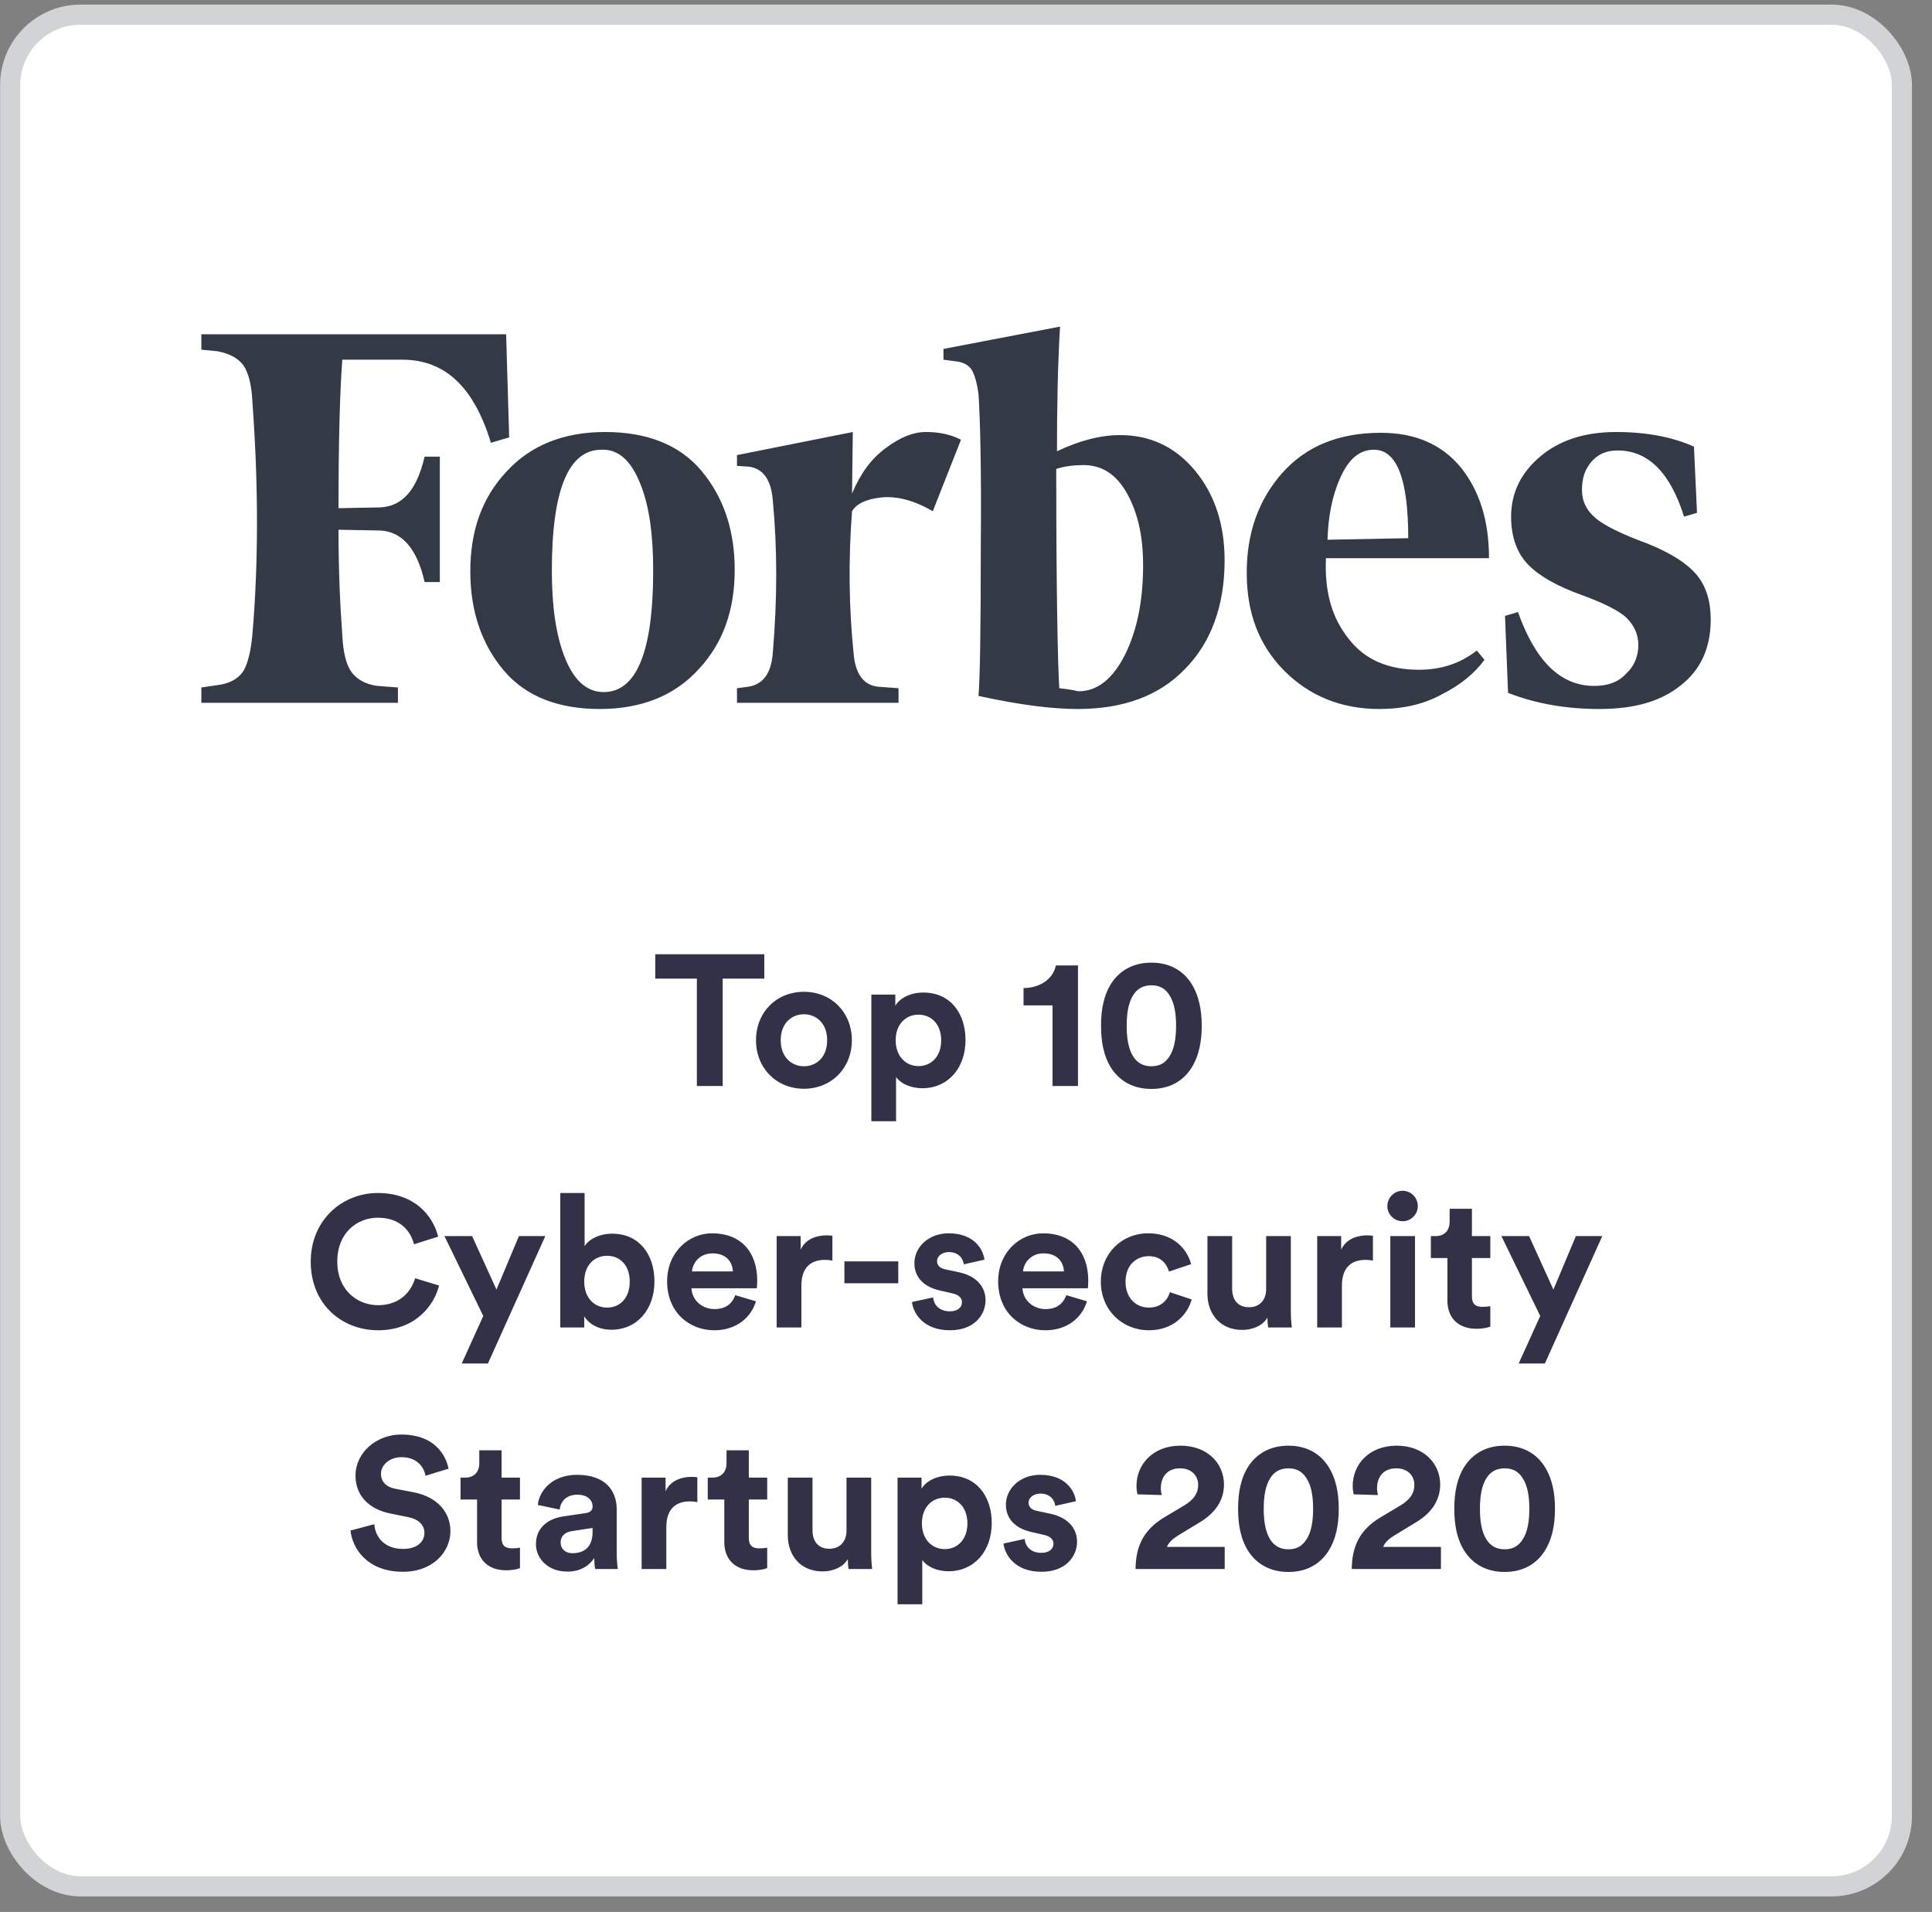 <svg width="96" height="95" viewBox="0 0 96 95" fill="none" xmlns="http://www.w3.org/2000/svg">
<rect x="0" y="0" width="96" height="95" fill="#808080" stroke="none"/>
<rect x="0.505" y="0.728" width="94" height="93" rx="3.5" fill="white" stroke="#D2D3D4"/>
<path d="M52.521 22.421C52.521 20.204 52.559 18.14 52.673 16.228L46.88 17.337V17.872L47.448 17.948C47.865 17.987 48.13 18.14 48.281 18.369C48.433 18.637 48.546 19.019 48.622 19.592C48.698 20.701 48.773 23.224 48.735 27.2C48.735 31.138 48.698 33.623 48.622 34.578C50.704 35.037 52.332 35.228 53.544 35.228C55.815 35.228 57.595 34.578 58.882 33.24C60.169 31.94 60.85 30.105 60.85 27.85C60.85 26.053 60.358 24.562 59.374 23.377C58.39 22.192 57.14 21.619 55.664 21.619C54.679 21.619 53.657 21.886 52.521 22.421ZM52.635 34.196C52.559 32.973 52.484 29.303 52.484 23.301C52.824 23.186 53.279 23.109 53.846 23.109C54.755 23.109 55.474 23.568 56.005 24.524C56.535 25.48 56.8 26.627 56.8 28.079C56.8 29.876 56.497 31.329 55.891 32.552C55.285 33.737 54.528 34.349 53.581 34.349C53.279 34.272 52.976 34.234 52.635 34.196ZM25.149 16.61H10.005V17.375L10.8 17.451C11.406 17.566 11.822 17.796 12.087 18.14C12.352 18.522 12.504 19.134 12.542 19.975C12.845 24.103 12.845 27.965 12.542 31.52C12.466 32.361 12.314 32.973 12.087 33.355C11.822 33.737 11.406 33.967 10.8 34.043L10.005 34.158V34.922H19.773V34.158L18.751 34.081C18.145 34.005 17.728 33.737 17.463 33.393C17.198 33.011 17.047 32.399 17.009 31.558C16.895 30.029 16.82 28.27 16.82 26.321L18.864 26.359C19.962 26.397 20.719 27.238 21.098 28.92H21.855V22.689H21.098C20.719 24.333 20 25.174 18.864 25.212L16.82 25.25C16.82 21.81 16.895 19.363 17.009 17.872H20C22.12 17.872 23.559 19.248 24.392 22.001L25.3 21.733L25.149 16.61ZM23.369 28.385C23.369 30.373 23.937 32.017 25.035 33.317C26.133 34.616 27.761 35.228 29.806 35.228C31.85 35.228 33.516 34.578 34.727 33.24C35.939 31.94 36.507 30.297 36.507 28.309C36.507 26.321 35.939 24.677 34.841 23.377C33.743 22.077 32.115 21.465 30.071 21.465C28.026 21.465 26.36 22.115 25.149 23.453C23.937 24.753 23.369 26.397 23.369 28.385ZM31.812 24.027C32.267 25.136 32.456 26.588 32.456 28.347C32.456 32.399 31.623 34.387 29.995 34.387C29.162 34.387 28.518 33.814 28.064 32.667C27.61 31.52 27.421 30.067 27.421 28.347C27.421 24.333 28.253 22.345 29.881 22.345C30.714 22.307 31.358 22.88 31.812 24.027ZM63.804 33.317C65.053 34.578 66.643 35.228 68.536 35.228C69.71 35.228 70.732 34.999 71.641 34.502C72.549 34.043 73.269 33.47 73.761 32.781L73.382 32.323C72.549 32.973 71.603 33.278 70.505 33.278C68.99 33.278 67.817 32.781 67.022 31.749C66.189 30.717 65.81 29.417 65.886 27.735H73.988C73.988 25.9 73.534 24.409 72.587 23.224C71.641 22.077 70.316 21.504 68.612 21.504C66.492 21.504 64.864 22.192 63.69 23.53C62.516 24.868 61.949 26.512 61.949 28.462C61.949 30.449 62.554 32.055 63.804 33.317ZM66.605 23.721C67.022 22.804 67.552 22.345 68.271 22.345C69.407 22.345 69.975 23.797 69.975 26.741L65.962 26.818C65.999 25.671 66.189 24.639 66.605 23.721ZM84.172 22.192C83.15 21.733 81.863 21.465 80.31 21.465C78.72 21.465 77.471 21.886 76.524 22.689C75.578 23.492 75.086 24.486 75.086 25.671C75.086 26.703 75.389 27.506 75.957 28.079C76.524 28.653 77.433 29.15 78.607 29.57C79.667 29.953 80.424 30.335 80.803 30.679C81.181 31.061 81.408 31.482 81.408 32.055C81.408 32.59 81.219 33.087 80.803 33.47C80.424 33.89 79.894 34.081 79.213 34.081C77.547 34.081 76.297 32.858 75.427 30.411L74.783 30.602L74.934 34.425C76.297 34.961 77.812 35.228 79.478 35.228C81.219 35.228 82.544 34.846 83.528 34.043C84.513 33.278 85.005 32.17 85.005 30.794C85.005 29.876 84.778 29.111 84.286 28.538C83.793 27.965 82.998 27.468 81.863 27.009C80.613 26.55 79.743 26.13 79.288 25.747C78.834 25.365 78.607 24.906 78.607 24.333C78.607 23.759 78.758 23.301 79.099 22.918C79.44 22.536 79.856 22.383 80.386 22.383C81.9 22.383 82.998 23.492 83.68 25.671L84.323 25.48L84.172 22.192ZM47.751 21.848C47.221 21.58 46.653 21.465 46.01 21.465C45.366 21.465 44.722 21.733 44.003 22.268C43.284 22.804 42.754 23.53 42.337 24.524L42.375 21.465L36.62 22.612V23.148L37.188 23.186C37.908 23.262 38.324 23.836 38.4 24.868C38.627 27.238 38.627 29.761 38.4 32.437C38.324 33.47 37.908 34.005 37.188 34.12L36.62 34.196V34.922H44.647V34.196L43.624 34.12C42.905 34.043 42.489 33.47 42.413 32.437C42.186 30.22 42.148 27.85 42.337 25.403C42.564 25.021 43.056 24.791 43.814 24.715C44.571 24.639 45.442 24.868 46.35 25.403L47.751 21.848Z" fill="#343A45"/>
<path d="M37.977 48.624H35.91V53.959H34.627V48.624H32.559V47.415H37.977V48.624ZM39.947 52.98C40.547 52.98 41.101 52.547 41.101 51.688C41.101 50.83 40.547 50.396 39.947 50.396C39.347 50.396 38.793 50.83 38.793 51.688C38.793 52.538 39.347 52.98 39.947 52.98ZM39.947 49.279C41.304 49.279 42.328 50.285 42.328 51.688C42.328 53.082 41.304 54.097 39.947 54.097C38.59 54.097 37.566 53.082 37.566 51.688C37.566 50.285 38.59 49.279 39.947 49.279ZM44.525 55.712H43.297V49.418H44.488V49.972C44.691 49.621 45.198 49.316 45.881 49.316C47.21 49.316 47.976 50.332 47.976 51.679C47.976 53.054 47.118 54.07 45.835 54.07C45.208 54.07 44.746 53.82 44.525 53.516V55.712ZM46.767 51.688C46.767 50.885 46.269 50.415 45.641 50.415C45.014 50.415 44.506 50.885 44.506 51.688C44.506 52.491 45.014 52.971 45.641 52.971C46.269 52.971 46.767 52.501 46.767 51.688ZM53.564 53.959H52.299V49.953H50.859V49.095C51.736 49.086 52.345 48.596 52.465 47.969H53.564V53.959ZM55.984 50.968C55.984 51.596 56.076 52.131 56.307 52.491C56.492 52.787 56.778 52.98 57.212 52.98C57.654 52.98 57.922 52.787 58.107 52.491C58.347 52.131 58.439 51.596 58.439 50.968C58.439 50.341 58.347 49.806 58.107 49.446C57.922 49.15 57.654 48.956 57.212 48.956C56.778 48.956 56.492 49.15 56.307 49.446C56.076 49.806 55.984 50.341 55.984 50.968ZM54.71 50.968C54.71 50.202 54.83 49.455 55.236 48.837C55.633 48.246 56.279 47.831 57.212 47.831C58.144 47.831 58.79 48.246 59.177 48.837C59.583 49.455 59.713 50.202 59.713 50.968C59.713 51.734 59.583 52.482 59.177 53.1C58.79 53.691 58.144 54.106 57.212 54.106C56.279 54.106 55.633 53.691 55.236 53.1C54.83 52.482 54.71 51.734 54.71 50.968ZM18.79 66.097C16.962 66.097 15.44 64.778 15.44 62.692C15.44 60.606 17.018 59.277 18.771 59.277C20.58 59.277 21.512 60.384 21.771 61.446L20.571 61.824C20.414 61.196 19.907 60.504 18.771 60.504C17.793 60.504 16.759 61.206 16.759 62.692C16.759 64.085 17.738 64.851 18.79 64.851C19.907 64.851 20.451 64.122 20.627 63.513L21.817 63.873C21.568 64.879 20.627 66.097 18.79 66.097ZM24.244 67.749H22.943L24.013 65.387L22.084 61.418H23.459L24.669 64.076L25.785 61.418H27.096L24.244 67.749ZM29.03 65.959H27.84V59.277H29.049V61.916C29.252 61.593 29.75 61.298 30.424 61.298C31.753 61.298 32.519 62.322 32.519 63.67C32.519 65.045 31.67 66.07 30.378 66.07C29.75 66.07 29.27 65.793 29.03 65.405V65.959ZM31.291 63.679C31.291 62.849 30.793 62.396 30.165 62.396C29.547 62.396 29.03 62.849 29.03 63.679C29.03 64.501 29.547 64.971 30.165 64.971C30.793 64.971 31.291 64.51 31.291 63.679ZM34.386 63.172H36.416C36.398 62.719 36.103 62.276 35.401 62.276C34.764 62.276 34.414 62.756 34.386 63.172ZM36.536 64.353L37.561 64.657C37.33 65.442 36.61 66.097 35.494 66.097C34.248 66.097 33.149 65.202 33.149 63.67C33.149 62.221 34.22 61.279 35.383 61.279C36.786 61.279 37.626 62.175 37.626 63.633C37.626 63.808 37.607 63.993 37.607 64.011H34.358C34.386 64.611 34.894 65.045 35.503 65.045C36.075 65.045 36.389 64.759 36.536 64.353ZM41.361 61.4V62.636C41.223 62.608 41.103 62.599 40.992 62.599C40.364 62.599 39.82 62.904 39.82 63.882V65.959H38.592V61.418H39.783V62.092C40.06 61.492 40.687 61.381 41.075 61.381C41.176 61.381 41.269 61.39 41.361 61.4ZM44.634 63.762H41.958V62.673H44.634V63.762ZM45.316 64.694L46.368 64.464C46.396 64.824 46.663 65.156 47.199 65.156C47.605 65.156 47.799 64.944 47.799 64.704C47.799 64.501 47.66 64.334 47.309 64.261L46.71 64.122C45.833 63.928 45.436 63.402 45.436 62.765C45.436 61.953 46.156 61.279 47.134 61.279C48.426 61.279 48.86 62.101 48.916 62.59L47.891 62.821C47.854 62.553 47.66 62.212 47.143 62.212C46.82 62.212 46.562 62.406 46.562 62.664C46.562 62.885 46.728 63.024 46.977 63.07L47.623 63.208C48.519 63.393 48.971 63.938 48.971 64.602C48.971 65.341 48.399 66.097 47.208 66.097C45.842 66.097 45.371 65.211 45.316 64.694ZM50.835 63.172H52.865C52.847 62.719 52.552 62.276 51.85 62.276C51.214 62.276 50.863 62.756 50.835 63.172ZM52.986 64.353L54.01 64.657C53.779 65.442 53.059 66.097 51.943 66.097C50.697 66.097 49.598 65.202 49.598 63.67C49.598 62.221 50.669 61.279 51.832 61.279C53.235 61.279 54.075 62.175 54.075 63.633C54.075 63.808 54.056 63.993 54.056 64.011H50.807C50.835 64.611 51.343 65.045 51.952 65.045C52.524 65.045 52.838 64.759 52.986 64.353ZM57.081 62.415C56.453 62.415 55.927 62.867 55.927 63.688C55.927 64.51 56.463 64.971 57.09 64.971C57.718 64.971 58.032 64.556 58.133 64.205L59.213 64.565C59.01 65.322 58.299 66.097 57.09 66.097C55.752 66.097 54.7 65.082 54.7 63.688C54.7 62.285 55.733 61.279 57.053 61.279C58.29 61.279 58.992 62.045 59.185 62.812L58.087 63.181C57.976 62.802 57.69 62.415 57.081 62.415ZM63.015 65.959C62.997 65.867 62.978 65.654 62.978 65.47C62.729 65.894 62.203 66.079 61.723 66.079C60.625 66.079 59.997 65.276 59.997 64.288V61.418H61.225V64.039C61.225 64.547 61.483 64.953 62.056 64.953C62.6 64.953 62.914 64.584 62.914 64.058V61.418H64.141V65.137C64.141 65.488 64.169 65.802 64.188 65.959H63.015ZM68.22 61.4V62.636C68.082 62.608 67.962 62.599 67.851 62.599C67.224 62.599 66.679 62.904 66.679 63.882V65.959H65.451V61.418H66.642V62.092C66.919 61.492 67.546 61.381 67.934 61.381C68.036 61.381 68.128 61.39 68.22 61.4ZM70.311 65.959H69.084V61.418H70.311V65.959ZM68.936 59.932C68.936 59.507 69.278 59.166 69.693 59.166C70.117 59.166 70.45 59.507 70.45 59.932C70.45 60.338 70.117 60.68 69.693 60.68C69.278 60.68 68.936 60.338 68.936 59.932ZM73.139 60.061V61.418H74.053V62.507H73.139V64.408C73.139 64.805 73.324 64.934 73.674 64.934C73.822 64.934 73.988 64.916 74.053 64.897V65.913C73.942 65.959 73.721 66.023 73.361 66.023C72.475 66.023 71.921 65.497 71.921 64.621V62.507H71.099V61.418H71.33C71.81 61.418 72.032 61.104 72.032 60.698V60.061H73.139ZM76.764 67.749H75.462L76.533 65.387L74.604 61.418H75.979L77.188 64.076L78.305 61.418H79.616L76.764 67.749ZM22.289 72.975L21.145 73.326C21.08 72.966 20.785 72.403 19.954 72.403C19.336 72.403 18.93 72.8 18.93 73.233C18.93 73.593 19.16 73.879 19.64 73.972L20.554 74.147C21.744 74.378 22.381 75.153 22.381 76.076C22.381 77.082 21.541 78.097 20.019 78.097C18.284 78.097 17.517 76.981 17.416 76.048L18.597 75.734C18.653 76.381 19.105 76.962 20.028 76.962C20.711 76.962 21.089 76.621 21.089 76.159C21.089 75.781 20.803 75.485 20.296 75.384L19.382 75.199C18.339 74.987 17.665 74.313 17.665 73.326C17.665 72.163 18.708 71.277 19.945 71.277C21.532 71.277 22.141 72.237 22.289 72.975ZM24.923 72.061V73.418H25.837V74.507H24.923V76.408C24.923 76.805 25.108 76.934 25.459 76.934C25.606 76.934 25.772 76.916 25.837 76.897V77.913C25.726 77.959 25.505 78.023 25.145 78.023C24.259 78.023 23.705 77.497 23.705 76.621V74.507H22.884V73.418H23.114C23.594 73.418 23.816 73.104 23.816 72.698V72.061H24.923ZM26.63 76.722C26.63 75.91 27.23 75.458 27.986 75.347L29.103 75.181C29.362 75.144 29.445 75.015 29.445 74.858C29.445 74.535 29.196 74.267 28.679 74.267C28.143 74.267 27.848 74.609 27.811 75.005L26.722 74.775C26.796 74.064 27.451 73.279 28.669 73.279C30.109 73.279 30.645 74.092 30.645 75.005V77.239C30.645 77.479 30.672 77.802 30.7 77.959H29.574C29.546 77.839 29.528 77.59 29.528 77.414C29.297 77.774 28.863 78.088 28.189 78.088C27.22 78.088 26.63 77.433 26.63 76.722ZM28.448 77.174C28.965 77.174 29.445 76.925 29.445 76.122V75.919L28.42 76.076C28.107 76.122 27.857 76.297 27.857 76.648C27.857 76.916 28.051 77.174 28.448 77.174ZM34.651 73.4V74.636C34.512 74.609 34.392 74.599 34.282 74.599C33.654 74.599 33.109 74.904 33.109 75.882V77.959H31.882V73.418H33.072V74.092C33.349 73.492 33.977 73.381 34.365 73.381C34.466 73.381 34.559 73.39 34.651 73.4ZM37.208 72.061V73.418H38.122V74.507H37.208V76.408C37.208 76.805 37.393 76.934 37.743 76.934C37.891 76.934 38.057 76.916 38.122 76.897V77.913C38.011 77.959 37.79 78.023 37.43 78.023C36.544 78.023 35.99 77.497 35.99 76.621V74.507H35.168V73.418H35.399C35.879 73.418 36.101 73.104 36.101 72.698V72.061H37.208ZM42.163 77.959C42.145 77.867 42.127 77.654 42.127 77.47C41.877 77.894 41.351 78.079 40.871 78.079C39.773 78.079 39.145 77.276 39.145 76.288V73.418H40.373V76.039C40.373 76.547 40.631 76.953 41.204 76.953C41.748 76.953 42.062 76.584 42.062 76.058V73.418H43.289V77.137C43.289 77.488 43.317 77.802 43.336 77.959H42.163ZM45.827 79.712H44.599V73.418H45.79V73.972C45.993 73.621 46.501 73.316 47.184 73.316C48.513 73.316 49.279 74.332 49.279 75.679C49.279 77.054 48.42 78.07 47.138 78.07C46.51 78.07 46.048 77.82 45.827 77.516V79.712ZM48.07 75.688C48.07 74.885 47.571 74.415 46.944 74.415C46.316 74.415 45.809 74.885 45.809 75.688C45.809 76.491 46.316 76.971 46.944 76.971C47.571 76.971 48.07 76.501 48.07 75.688ZM49.863 76.694L50.915 76.464C50.943 76.824 51.211 77.156 51.746 77.156C52.152 77.156 52.346 76.944 52.346 76.704C52.346 76.501 52.207 76.334 51.857 76.261L51.257 76.122C50.38 75.928 49.983 75.402 49.983 74.765C49.983 73.953 50.703 73.279 51.681 73.279C52.973 73.279 53.407 74.101 53.463 74.59L52.438 74.821C52.401 74.553 52.207 74.212 51.691 74.212C51.367 74.212 51.109 74.406 51.109 74.664C51.109 74.885 51.275 75.024 51.524 75.07L52.17 75.208C53.066 75.393 53.518 75.938 53.518 76.602C53.518 77.341 52.946 78.097 51.755 78.097C50.389 78.097 49.919 77.211 49.863 76.694ZM57.727 74.285L56.518 74.249C56.499 74.165 56.471 73.981 56.471 73.833C56.471 72.781 57.265 71.831 58.659 71.831C59.997 71.831 60.819 72.716 60.819 73.759C60.819 74.535 60.394 75.162 59.656 75.615L58.502 76.316C58.271 76.464 58.077 76.63 57.985 76.861H60.855V77.959H56.425C56.435 76.907 56.767 76.048 57.837 75.402L58.825 74.812C59.333 74.507 59.536 74.193 59.536 73.778C59.536 73.344 59.231 72.957 58.631 72.957C57.994 72.957 57.681 73.39 57.681 73.953C57.681 74.064 57.699 74.184 57.727 74.285ZM62.793 74.969C62.793 75.596 62.886 76.131 63.116 76.491C63.301 76.787 63.587 76.981 64.021 76.981C64.464 76.981 64.732 76.787 64.916 76.491C65.156 76.131 65.248 75.596 65.248 74.969C65.248 74.341 65.156 73.806 64.916 73.446C64.732 73.15 64.464 72.957 64.021 72.957C63.587 72.957 63.301 73.15 63.116 73.446C62.886 73.806 62.793 74.341 62.793 74.969ZM61.52 74.969C61.52 74.202 61.64 73.455 62.046 72.837C62.443 72.246 63.089 71.831 64.021 71.831C64.953 71.831 65.599 72.246 65.987 72.837C66.393 73.455 66.522 74.202 66.522 74.969C66.522 75.734 66.393 76.482 65.987 77.1C65.599 77.691 64.953 78.106 64.021 78.106C63.089 78.106 62.443 77.691 62.046 77.1C61.64 76.482 61.52 75.734 61.52 74.969ZM68.47 74.285L67.261 74.249C67.243 74.165 67.215 73.981 67.215 73.833C67.215 72.781 68.009 71.831 69.403 71.831C70.741 71.831 71.562 72.716 71.562 73.759C71.562 74.535 71.138 75.162 70.399 75.615L69.246 76.316C69.015 76.464 68.821 76.63 68.729 76.861H71.599V77.959H67.169C67.178 76.907 67.51 76.048 68.581 75.402L69.569 74.812C70.076 74.507 70.279 74.193 70.279 73.778C70.279 73.344 69.975 72.957 69.375 72.957C68.738 72.957 68.424 73.39 68.424 73.953C68.424 74.064 68.443 74.184 68.47 74.285ZM73.537 74.969C73.537 75.596 73.629 76.131 73.86 76.491C74.045 76.787 74.331 76.981 74.765 76.981C75.208 76.981 75.475 76.787 75.66 76.491C75.9 76.131 75.992 75.596 75.992 74.969C75.992 74.341 75.9 73.806 75.66 73.446C75.475 73.15 75.208 72.957 74.765 72.957C74.331 72.957 74.045 73.15 73.86 73.446C73.629 73.806 73.537 74.341 73.537 74.969ZM72.263 74.969C72.263 74.202 72.383 73.455 72.79 72.837C73.186 72.246 73.832 71.831 74.765 71.831C75.697 71.831 76.343 72.246 76.731 72.837C77.137 73.455 77.266 74.202 77.266 74.969C77.266 75.734 77.137 76.482 76.731 77.1C76.343 77.691 75.697 78.106 74.765 78.106C73.832 78.106 73.186 77.691 72.79 77.1C72.383 76.482 72.263 75.734 72.263 74.969Z" fill="#333148"/>
</svg>
